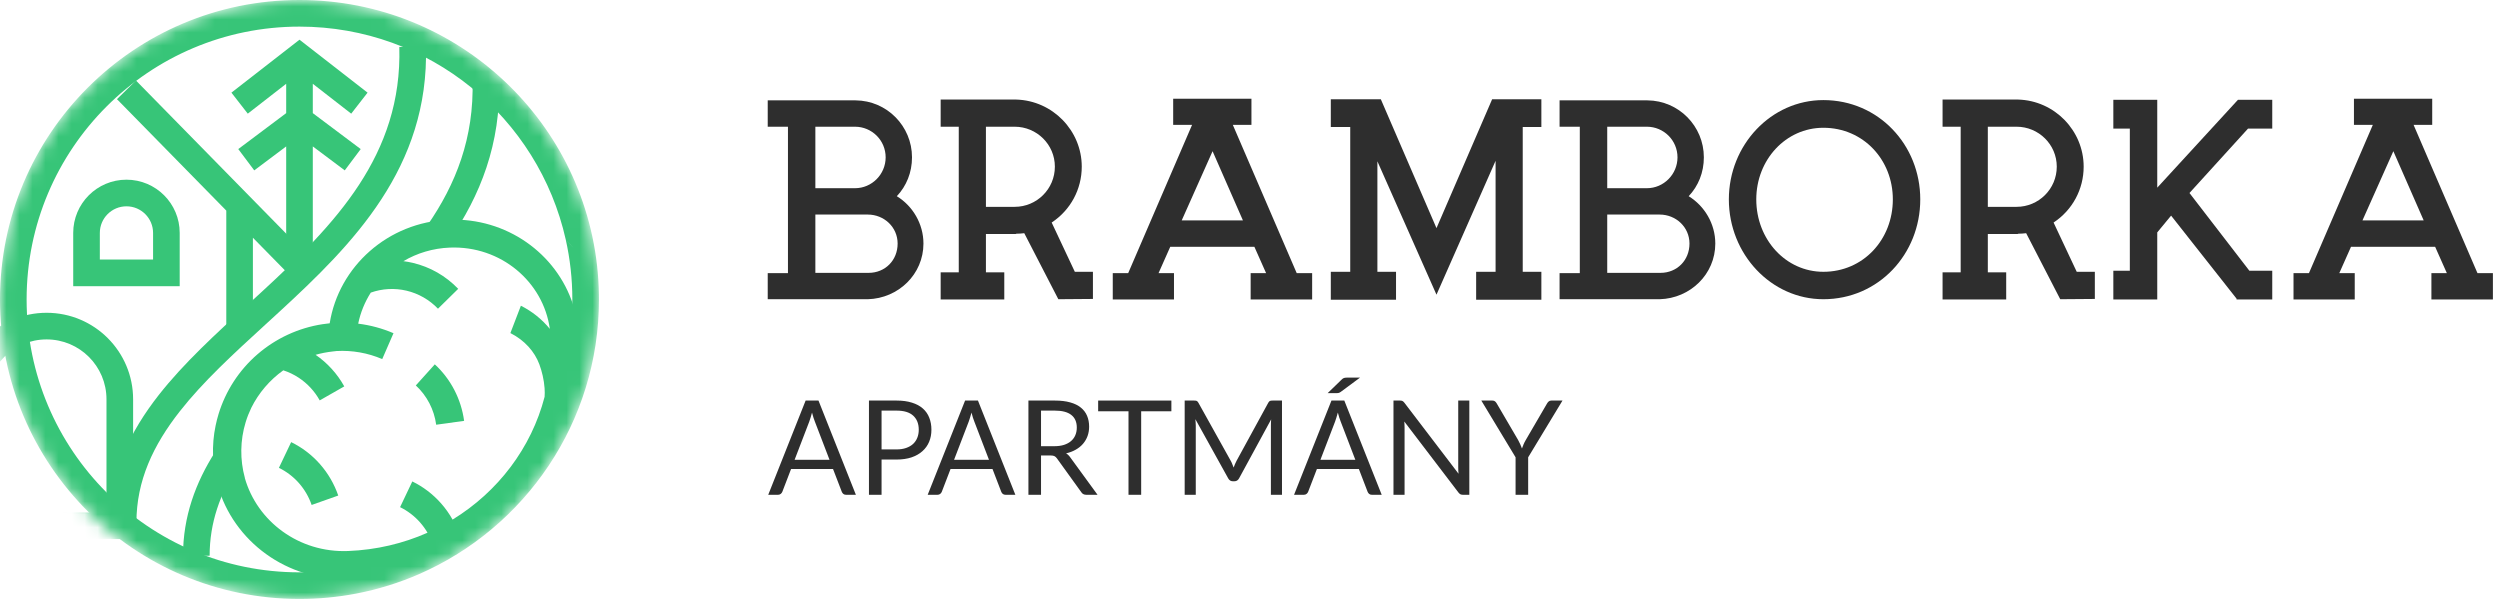 <svg width="192" height="46" viewBox="0 0 192 46" fill="none" xmlns="http://www.w3.org/2000/svg">
<path d="M68.876 15.068C69.612 14.291 70.042 13.248 70.042 12.083C70.042 9.691 68.12 7.728 65.708 7.708H58.961V9.732H60.515V20.976H58.961V22.98H66.648C68.999 22.918 70.921 21.058 70.921 18.707C70.921 17.194 70.103 15.824 68.876 15.068ZM65.667 9.732C66.955 9.732 68.018 10.774 68.018 12.083C68.018 13.391 66.955 14.454 65.667 14.454H62.62V9.732H65.667ZM66.709 20.956H62.62V16.478H66.648C67.895 16.478 68.938 17.439 68.938 18.707C68.938 19.995 67.977 20.956 66.709 20.956Z" fill="#2E2E2E"/>
<path d="M82.547 20.874L80.769 17.091C82.22 16.131 83.079 14.536 83.079 12.798C83.079 10.038 80.85 7.728 78.049 7.646H72.243V9.732H73.633V20.915H72.243V23H77.129V20.915H75.719V17.971H78.008L78.049 17.95C78.274 17.95 78.479 17.93 78.663 17.909L81.259 22.939L81.28 22.98L83.937 22.959V20.874H82.547ZM77.927 15.885H75.719V9.732H77.927C79.624 9.732 81.014 11.101 81.014 12.798C81.014 14.515 79.624 15.885 77.927 15.885Z" fill="#2E2E2E"/>
<path d="M99.587 20.976L94.68 9.588H96.111V7.585H90.1V9.588H91.552L86.645 20.976H85.46V23H90.162V20.976H88.976L89.876 18.952H96.336L97.236 20.976H96.05V23H100.773V20.976H99.587ZM90.755 16.928L93.126 11.612L95.457 16.928H90.755Z" fill="#2E2E2E"/>
<path d="M118.377 9.752V7.626H114.595L110.322 17.521L106.049 7.626H102.206V9.752H103.698V20.874H102.206V23.02H107.215V20.874H105.784V12.389L110.322 22.632L114.861 12.348V20.874H113.368V23.02H118.377V20.874H116.946V9.752H118.377Z" fill="#2E2E2E"/>
<path d="M129.691 15.068C130.427 14.291 130.856 13.248 130.856 12.083C130.856 9.691 128.934 7.728 126.522 7.708H119.775V9.732H121.329V20.976H119.775V22.98H127.462C129.813 22.918 131.735 21.058 131.735 18.707C131.735 17.194 130.917 15.824 129.691 15.068ZM126.481 9.732C127.769 9.732 128.832 10.774 128.832 12.083C128.832 13.391 127.769 14.454 126.481 14.454H123.435V9.732H126.481ZM127.524 20.956H123.435V16.478H127.462C128.709 16.478 129.752 17.439 129.752 18.707C129.752 19.995 128.791 20.956 127.524 20.956Z" fill="#2E2E2E"/>
<path d="M140.034 7.687C136.027 7.687 132.776 11.122 132.776 15.313C132.776 19.524 136.027 22.98 140.034 22.98C144.266 22.98 147.476 19.524 147.476 15.313C147.476 11.122 144.266 7.687 140.034 7.687ZM140.034 20.874C137.152 20.874 134.882 18.4 134.882 15.313C134.882 12.267 137.152 9.813 140.034 9.813C143.101 9.813 145.37 12.267 145.37 15.313C145.37 18.4 143.101 20.874 140.034 20.874Z" fill="#2E2E2E"/>
<path d="M159.493 20.874L157.715 17.091C159.166 16.131 160.025 14.536 160.025 12.798C160.025 10.038 157.796 7.728 154.996 7.646H149.189V9.732H150.58V20.915H149.189V23H154.076V20.915H152.665V17.971H154.955L154.996 17.95C155.22 17.95 155.425 17.93 155.609 17.909L158.205 22.939L158.226 22.98L160.884 22.959V20.874H159.493ZM154.873 15.885H152.665V9.732H154.873C156.57 9.732 157.96 11.101 157.96 12.798C157.96 14.515 156.57 15.885 154.873 15.885Z" fill="#2E2E2E"/>
<path d="M172.649 9.875H174.509V7.667H171.872L165.677 14.413V7.667H162.304V9.875H163.571V20.792H162.304V23H165.677V17.848L166.74 16.56L171.769 22.939V23H174.509V20.792H172.751L168.151 14.822L172.649 9.875Z" fill="#2E2E2E"/>
<path d="M190.269 20.976L185.362 9.588H186.794V7.585H180.783V9.588H182.234L177.328 20.976H176.142V23H180.844V20.976H179.658L180.558 18.952H187.018L187.918 20.976H186.732V23H191.455V20.976H190.269ZM181.437 16.928L183.809 11.612L186.139 16.928H181.437Z" fill="#2E2E2E"/>
<path d="M65.732 38H64.98C64.893 38 64.823 37.978 64.769 37.934C64.716 37.891 64.676 37.835 64.649 37.768L63.977 36.02H60.754L60.083 37.768C60.059 37.828 60.019 37.882 59.962 37.929C59.906 37.976 59.835 38 59.752 38H59L61.872 30.763H62.86L65.732 38ZM61.025 35.313H63.707L62.579 32.369C62.505 32.187 62.434 31.96 62.363 31.687C62.327 31.825 62.29 31.953 62.253 32.071C62.22 32.185 62.186 32.286 62.153 32.374L61.025 35.313Z" fill="#2E2E2E"/>
<path d="M67.704 35.293V38H66.736V30.763H68.856C69.311 30.763 69.705 30.817 70.039 30.924C70.377 31.029 70.656 31.178 70.876 31.374C71.097 31.569 71.261 31.805 71.368 32.081C71.478 32.357 71.533 32.665 71.533 33.005C71.533 33.342 71.475 33.65 71.358 33.929C71.241 34.209 71.069 34.45 70.841 34.651C70.617 34.853 70.338 35.012 70.004 35.126C69.67 35.237 69.287 35.293 68.856 35.293H67.704ZM67.704 34.515H68.856C69.134 34.515 69.378 34.478 69.588 34.404C69.802 34.33 69.981 34.227 70.124 34.096C70.268 33.961 70.377 33.801 70.45 33.616C70.524 33.431 70.561 33.227 70.561 33.005C70.561 32.544 70.418 32.184 70.135 31.924C69.854 31.665 69.428 31.535 68.856 31.535H67.704V34.515Z" fill="#2E2E2E"/>
<path d="M77.979 38H77.227C77.14 38 77.07 37.978 77.016 37.934C76.963 37.891 76.923 37.835 76.896 37.768L76.225 36.02H73.001L72.33 37.768C72.306 37.828 72.266 37.882 72.21 37.929C72.153 37.976 72.083 38 71.999 38H71.247L74.119 30.763H75.107L77.979 38ZM73.272 35.313H75.954L74.826 32.369C74.752 32.187 74.681 31.96 74.611 31.687C74.574 31.825 74.537 31.953 74.5 32.071C74.467 32.185 74.433 32.286 74.4 32.374L73.272 35.313Z" fill="#2E2E2E"/>
<path d="M79.951 34.98V38H78.983V30.763H81.013C81.468 30.763 81.86 30.81 82.191 30.904C82.522 30.995 82.794 31.128 83.008 31.303C83.225 31.478 83.386 31.69 83.489 31.939C83.593 32.185 83.645 32.461 83.645 32.768C83.645 33.024 83.605 33.263 83.525 33.485C83.444 33.707 83.327 33.907 83.174 34.086C83.023 34.261 82.838 34.411 82.617 34.535C82.4 34.66 82.153 34.754 81.875 34.818C81.996 34.889 82.103 34.992 82.196 35.126L84.291 38H83.429C83.252 38 83.122 37.931 83.038 37.793L81.174 35.207C81.117 35.126 81.055 35.069 80.988 35.035C80.921 34.998 80.821 34.98 80.688 34.98H79.951ZM79.951 34.268H80.968C81.252 34.268 81.501 34.234 81.715 34.167C81.932 34.096 82.113 33.998 82.256 33.874C82.403 33.746 82.514 33.594 82.587 33.419C82.661 33.244 82.698 33.05 82.698 32.838C82.698 32.407 82.555 32.083 82.271 31.864C81.991 31.645 81.571 31.535 81.013 31.535H79.951V34.268Z" fill="#2E2E2E"/>
<path d="M89.962 30.763V31.586H87.642V38H86.669V31.586H84.338V30.763H89.962Z" fill="#2E2E2E"/>
<path d="M94.517 35.384C94.564 35.465 94.604 35.55 94.637 35.641C94.674 35.729 94.709 35.818 94.743 35.909C94.776 35.815 94.811 35.726 94.848 35.641C94.885 35.554 94.926 35.466 94.973 35.379L97.404 30.929C97.448 30.852 97.493 30.805 97.54 30.788C97.586 30.771 97.653 30.763 97.74 30.763H98.457V38H97.605V32.682C97.605 32.611 97.606 32.535 97.61 32.455C97.613 32.374 97.618 32.291 97.625 32.207L95.164 36.732C95.08 36.884 94.963 36.96 94.813 36.96H94.672C94.522 36.96 94.405 36.884 94.322 36.732L91.805 32.192C91.815 32.279 91.822 32.365 91.825 32.45C91.832 32.534 91.835 32.611 91.835 32.682V38H90.983V30.763H91.7C91.787 30.763 91.854 30.771 91.901 30.788C91.947 30.805 91.993 30.852 92.036 30.929L94.517 35.384Z" fill="#2E2E2E"/>
<path d="M106.115 38H105.363C105.276 38 105.206 37.978 105.153 37.934C105.099 37.891 105.059 37.835 105.032 37.768L104.361 36.02H101.138L100.466 37.768C100.443 37.828 100.403 37.882 100.346 37.929C100.289 37.976 100.219 38 100.135 38H99.383L102.256 30.763H103.243L106.115 38ZM101.408 35.313H104.09L102.962 32.369C102.889 32.187 102.817 31.96 102.747 31.687C102.71 31.825 102.673 31.953 102.636 32.071C102.603 32.185 102.57 32.286 102.536 32.374L101.408 35.313ZM104.451 29L102.977 30.091C102.92 30.131 102.87 30.158 102.827 30.172C102.783 30.185 102.727 30.192 102.657 30.192H101.965L103.022 29.167C103.056 29.133 103.086 29.106 103.113 29.086C103.143 29.066 103.173 29.049 103.203 29.035C103.233 29.022 103.266 29.014 103.303 29.01C103.34 29.003 103.387 29 103.443 29H104.451Z" fill="#2E2E2E"/>
<path d="M107.52 30.763C107.607 30.763 107.671 30.774 107.711 30.798C107.754 30.818 107.803 30.862 107.856 30.929L112.017 36.384C112.007 36.296 112 36.212 111.997 36.131C111.993 36.047 111.992 35.966 111.992 35.889V30.763H112.844V38H112.352C112.276 38 112.21 37.986 112.157 37.96C112.107 37.933 112.057 37.887 112.007 37.823L107.851 32.374C107.858 32.458 107.863 32.54 107.866 32.621C107.87 32.702 107.871 32.776 107.871 32.843V38H107.019V30.763H107.52Z" fill="#2E2E2E"/>
<path d="M117.363 35.121V38H116.396V35.121L113.765 30.763H114.617C114.704 30.763 114.772 30.785 114.822 30.828C114.872 30.872 114.916 30.926 114.952 30.99L116.597 33.803C116.663 33.921 116.719 34.032 116.762 34.136C116.809 34.241 116.851 34.343 116.887 34.444C116.924 34.34 116.964 34.236 117.008 34.131C117.051 34.027 117.106 33.917 117.173 33.803L118.812 30.99C118.842 30.936 118.882 30.886 118.932 30.838C118.986 30.788 119.054 30.763 119.138 30.763H120L117.363 35.121Z" fill="#2E2E2E"/>
<mask id="mask0_608_1163" style="mask-type:alpha" maskUnits="userSpaceOnUse" x="0" y="0" width="46" height="46">
<path d="M46 23C46 35.703 35.703 46 23 46C10.297 46 0 35.703 0 23C0 10.297 10.297 0 23 0C35.703 0 46 10.297 46 23Z" fill="white"/>
</mask>
<g mask="url(#mask0_608_1163)">
<path fill-rule="evenodd" clip-rule="evenodd" d="M44.067 19.065C43.878 18.849 43.674 18.632 43.449 18.4C43.675 18.639 43.878 18.857 44.067 19.065Z" fill="#37C578"/>
<path d="M43.956 23C43.956 34.573 34.573 43.956 23 43.956L27.344 45.59C29.036 45.267 30.662 44.758 32.2 44.086C40.323 40.537 46 32.431 46 23C46 22.865 45.999 22.73 45.996 22.595C45.99 22.217 45.974 21.84 45.95 21.467C45.161 9.479 35.187 0 23 0C10.297 0 0 10.297 0 23C0 35.703 10.297 46 23 46C24.485 46 25.938 45.859 27.344 45.59L23 43.956C11.427 43.956 2.044 34.573 2.044 23C2.044 11.427 11.427 2.044 23 2.044C32.993 2.044 41.352 9.039 43.449 18.4C43.674 18.632 43.878 18.849 44.067 19.065C43.878 18.857 43.675 18.639 43.449 18.4C43.781 19.88 43.956 21.42 43.956 23Z" fill="#37C578"/>
<path fill-rule="evenodd" clip-rule="evenodd" d="M20.072 22.44C25.712 17.248 30.908 11.913 30.667 3.607L32.711 3.548C32.981 12.876 27.061 18.785 21.456 23.944C21.098 24.274 20.74 24.601 20.386 24.925C17.929 27.174 15.606 29.299 13.806 31.593C11.768 34.19 10.478 36.913 10.478 40.122H8.434C8.434 36.304 9.987 33.149 12.197 30.331C14.11 27.894 16.571 25.643 19.014 23.409C19.368 23.086 19.721 22.763 20.072 22.44ZM32.821 17.306C35.006 14.155 36.418 10.584 36.29 6.163L38.333 6.104C38.477 11.048 36.88 15.039 34.501 18.471L32.821 17.306ZM14.056 42.678C14.056 39.672 15.02 37.07 16.516 34.719L18.24 35.817C16.905 37.916 16.1 40.141 16.1 42.678H14.056Z" fill="#37C578"/>
<path fill-rule="evenodd" clip-rule="evenodd" d="M23.001 3.049L28.229 7.115L26.973 8.729L24.023 6.435V8.689L27.703 11.449L26.477 13.085L24.023 11.245V19.422H21.979V11.245L19.526 13.085L18.299 11.449L21.979 8.689V6.435L19.029 8.729L17.773 7.115L23.001 3.049Z" fill="#37C578"/>
<path fill-rule="evenodd" clip-rule="evenodd" d="M10.442 6.184L23.731 19.729L22.271 21.16L19.423 18.258V25.044H17.379V16.174L8.982 7.616L10.442 6.184Z" fill="#37C578"/>
<path fill-rule="evenodd" clip-rule="evenodd" d="M11.756 19.933V17.889C11.756 16.76 10.841 15.845 9.712 15.845C8.583 15.845 7.667 16.76 7.667 17.889V19.933H11.756ZM9.712 13.8C7.454 13.8 5.623 15.631 5.623 17.889V21.978H13.801V17.889C13.801 15.631 11.97 13.8 9.712 13.8Z" fill="#37C578"/>
<path fill-rule="evenodd" clip-rule="evenodd" d="M8.178 39.356V30.667C8.178 28.126 6.119 26.067 3.578 26.067C1.038 26.067 -1.022 28.126 -1.022 30.667V39.356H8.178ZM3.578 24.022C-0.092 24.022 -3.066 26.997 -3.066 30.667V41.4H10.223V30.667C10.223 26.997 7.248 24.022 3.578 24.022Z" fill="#37C578"/>
<path d="M31.935 29.602C32.789 30.391 33.343 31.459 33.499 32.619L35.644 32.322C35.419 30.653 34.622 29.117 33.393 27.982L31.935 29.602Z" fill="#37C578"/>
<path d="M22.958 37.102C23.389 37.592 23.721 38.162 23.934 38.781L25.977 38.058C25.67 37.167 25.192 36.346 24.572 35.642C23.951 34.938 23.2 34.365 22.361 33.955L21.421 35.93C22.004 36.215 22.526 36.613 22.958 37.102Z" fill="#37C578"/>
<path fill-rule="evenodd" clip-rule="evenodd" d="M16.561 32.676C16.622 32.383 16.696 32.091 16.784 31.802C17.327 30.021 18.364 28.427 19.776 27.206C21.189 25.985 22.918 25.185 24.766 24.899C24.951 24.87 25.136 24.847 25.321 24.829C26.015 20.474 29.791 17.058 34.472 16.874C38.896 16.701 42.733 19.468 44.007 23.39C44.262 24.177 44.415 25.01 44.448 25.876C44.45 25.928 44.451 25.98 44.453 26.031L44.453 26.034L44.454 26.032L44.454 26.035C44.497 27.161 44.43 28.267 44.263 29.342C42.978 37.609 35.764 44.108 26.813 44.459C22.045 44.646 17.927 41.572 16.716 37.274L16.708 37.276C16.516 36.58 16.403 35.868 16.368 35.154C16.366 35.112 16.364 35.07 16.363 35.028C16.332 34.222 16.401 33.434 16.561 32.676ZM40.004 23.479C40.863 23.912 41.623 24.517 42.227 25.258C41.724 21.632 38.459 18.862 34.554 19.015C33.242 19.066 32.026 19.442 30.981 20.058C31.224 20.088 31.465 20.132 31.704 20.188C33.031 20.5 34.241 21.192 35.19 22.182L33.637 23.709C32.978 23.021 32.137 22.54 31.215 22.323C30.307 22.11 29.357 22.161 28.477 22.472C28.017 23.196 27.685 24.002 27.51 24.857C28.439 24.972 29.352 25.217 30.22 25.59L29.355 27.578C28.248 27.103 27.049 26.892 25.851 26.959L25.553 26.993C25.101 27.043 24.661 27.129 24.237 27.249C25.146 27.874 25.901 28.704 26.44 29.675L24.554 30.75C24.163 30.045 23.608 29.447 22.939 29.008C22.57 28.765 22.173 28.575 21.757 28.441C20.711 29.189 19.866 30.179 19.3 31.318C19.127 31.675 18.982 32.046 18.865 32.429C18.441 33.82 18.421 35.301 18.806 36.702L18.8 36.704C19.749 40.044 22.961 42.466 26.731 42.318C28.912 42.233 30.97 41.737 32.833 40.913C32.669 40.632 32.478 40.367 32.262 40.122C31.831 39.633 31.309 39.234 30.726 38.949L31.665 36.975C32.505 37.385 33.256 37.958 33.877 38.662C34.214 39.044 34.509 39.461 34.757 39.905C38.244 37.77 40.809 34.396 41.826 30.473C41.841 30.268 41.84 30.046 41.824 29.809C41.779 29.174 41.623 28.519 41.421 27.977C41.059 27.006 40.291 26.131 39.198 25.58L40.004 23.479Z" fill="#37C578"/>
</g>
</svg>
